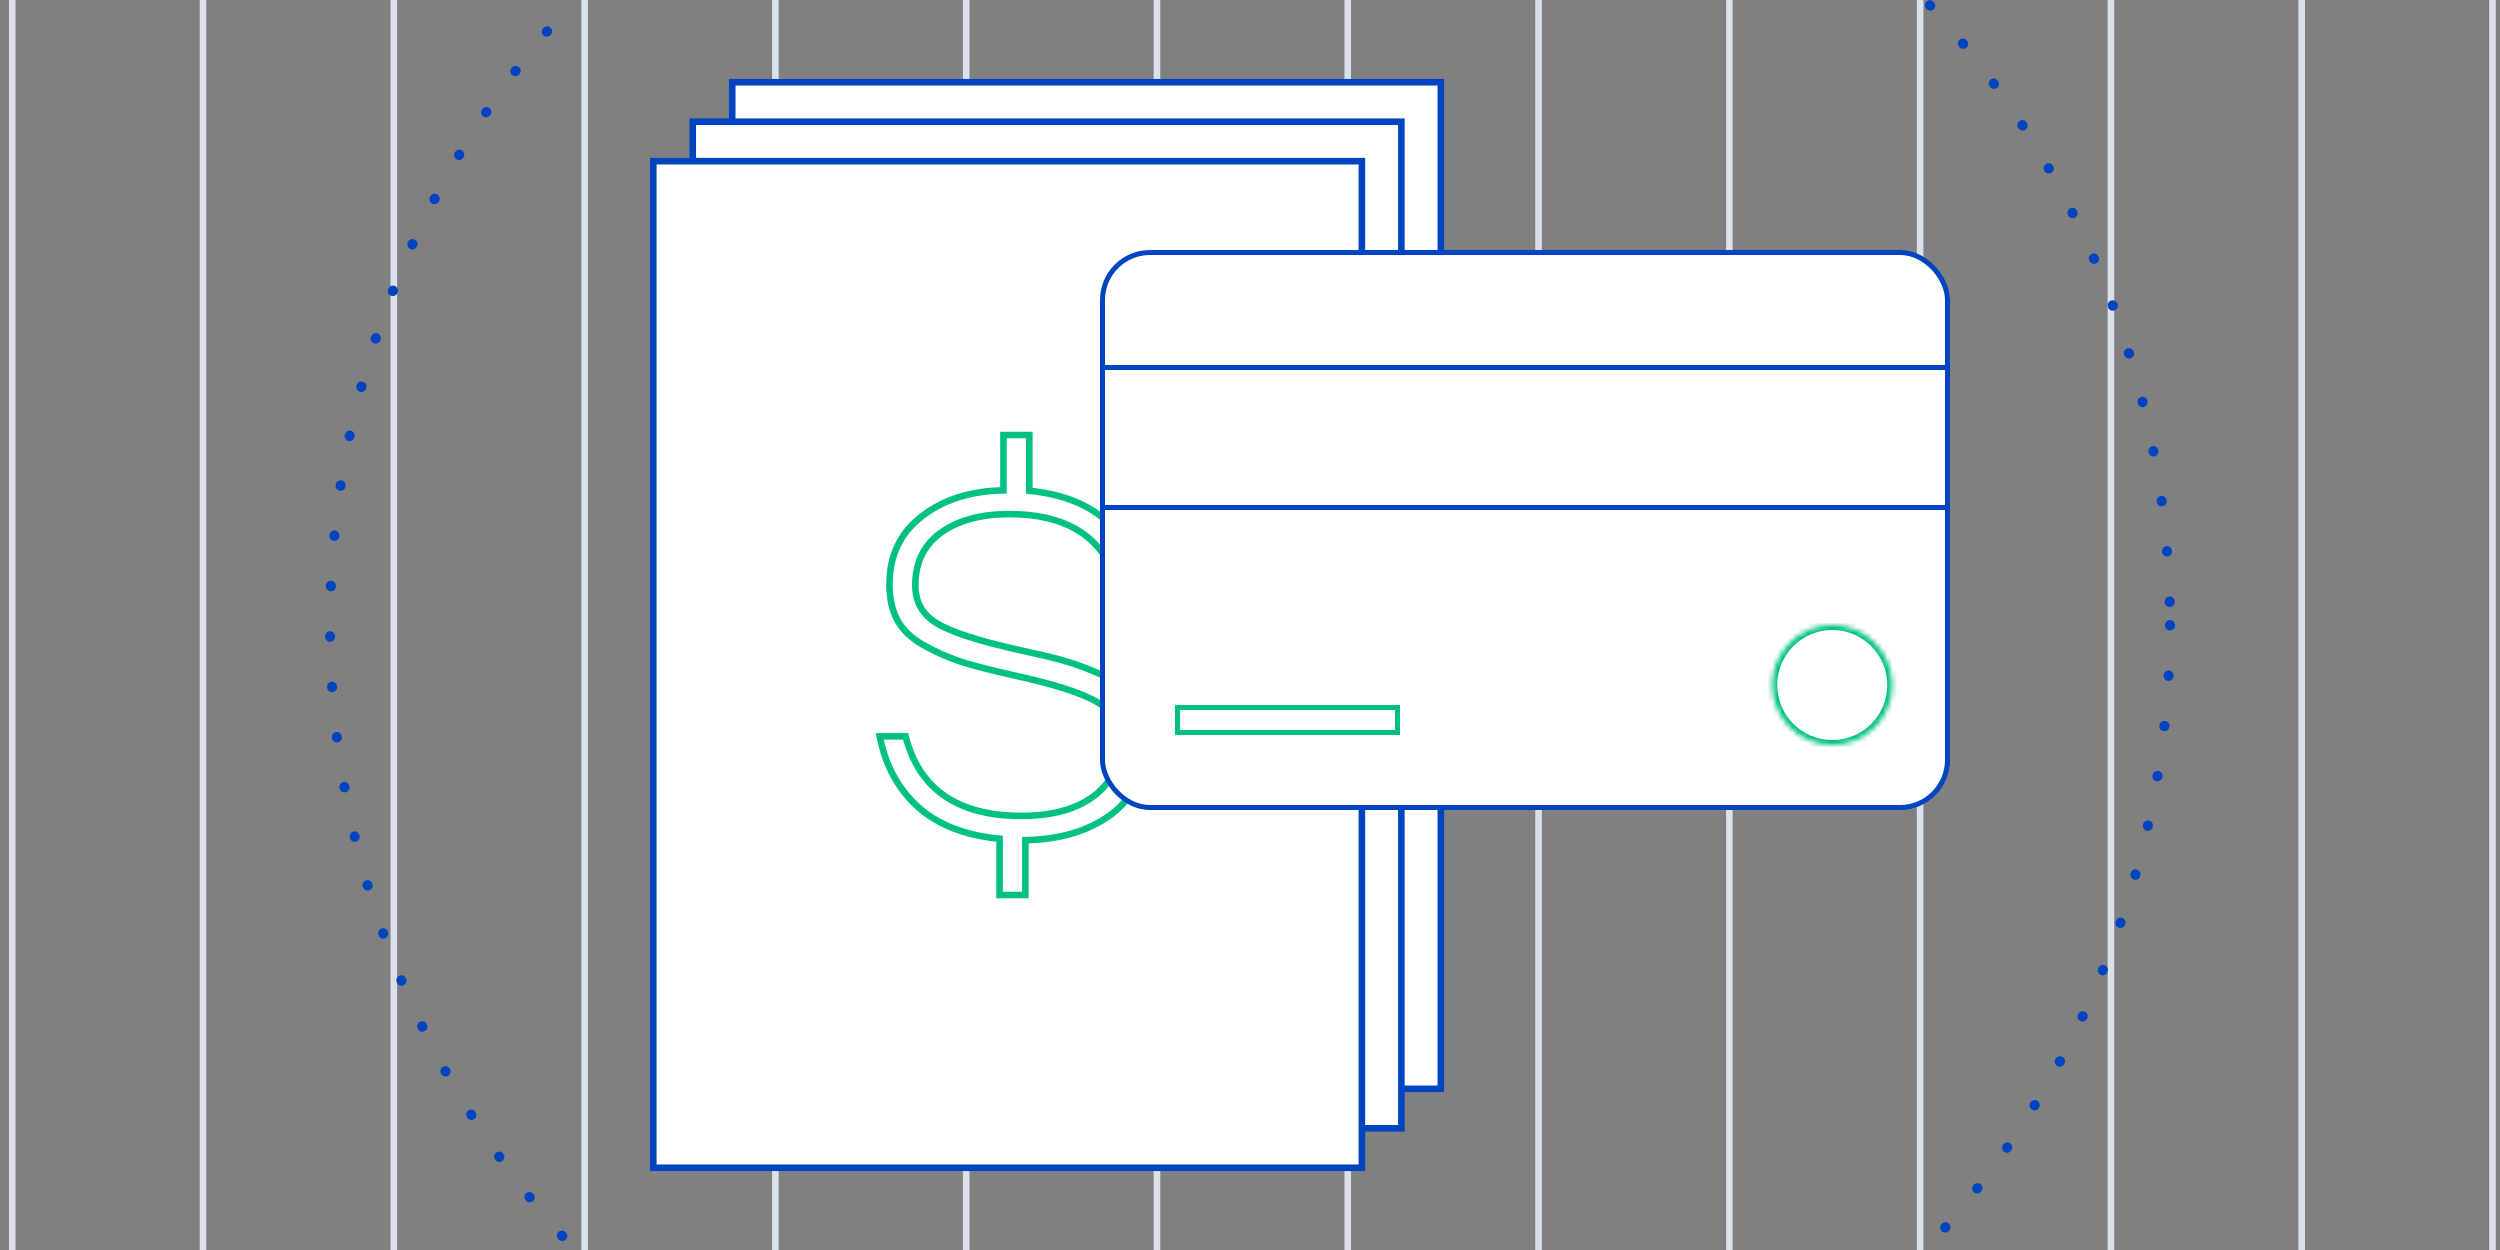 <svg width="500" height="250" viewBox="0 0 500 250" fill="none" xmlns="http://www.w3.org/2000/svg">
<rect x="0" y="0" width="500" height="250" fill="#808080" stroke="none"/>
<g clip-path="url(#clip0_50058_129181)">
<line x1="231.394" y1="-1" x2="231.394" y2="250.316" stroke="#DAE1EB" stroke-width="1.316"/>
<line x1="193.236" y1="-1" x2="193.236" y2="250.316" stroke="#DAE1EB" stroke-width="1.316"/>
<line x1="498.5" y1="-1" x2="498.5" y2="250.316" stroke="#DAE1EB" stroke-width="1.316"/>
<line x1="155.078" y1="-1" x2="155.078" y2="250.316" stroke="#DAE1EB" stroke-width="1.316"/>
<line x1="460.341" y1="-1" x2="460.341" y2="250.316" stroke="#DAE1EB" stroke-width="1.316"/>
<line x1="116.92" y1="-1" x2="116.92" y2="250.316" stroke="#DAE1EB" stroke-width="1.316"/>
<line x1="422.183" y1="-1" x2="422.183" y2="250.316" stroke="#DAE1EB" stroke-width="1.316"/>
<line x1="78.763" y1="-1" x2="78.763" y2="250.316" stroke="#DAE1EB" stroke-width="1.316"/>
<line x1="384.025" y1="-1" x2="384.025" y2="250.316" stroke="#DAE1EB" stroke-width="1.316"/>
<line x1="40.605" y1="-1" x2="40.605" y2="250.316" stroke="#DAE1EB" stroke-width="1.316"/>
<line x1="345.867" y1="-1" x2="345.867" y2="250.316" stroke="#DAE1EB" stroke-width="1.316"/>
<line x1="2.447" y1="-1" x2="2.447" y2="250.316" stroke="#DAE1EB" stroke-width="1.316"/>
<line x1="307.711" y1="-1" x2="307.711" y2="250.316" stroke="#DAE1EB" stroke-width="1.316"/>
<line x1="269.552" y1="-1" x2="269.552" y2="250.316" stroke="#DAE1EB" stroke-width="1.316"/>
<circle cx="250" cy="125" r="184" stroke="#0044C1" stroke-width="2" stroke-linecap="round" stroke-dasharray="0.1 10"/>
<rect x="146.447" y="217.763" width="201.316" height="141.718" transform="rotate(-90 146.447 217.763)" fill="white" stroke="#0044C1" stroke-width="1.316"/>
<rect x="138.552" y="225.658" width="201.316" height="141.718" transform="rotate(-90 138.552 225.658)" fill="white" stroke="#0044C1" stroke-width="1.316"/>
<rect x="130.658" y="233.553" width="201.316" height="141.718" transform="rotate(-90 130.658 233.553)" fill="white" stroke="#0044C1" stroke-width="1.316"/>
<path d="M228.947 148.527C228.947 154.738 226.706 159.526 222.225 162.89C217.743 166.19 212.028 167.904 205.078 168.034V179H199.914V167.743C193.029 167.096 187.573 164.961 183.547 161.338C179.585 157.714 177.051 153.024 175.947 147.266H181.111C183.839 157.876 191.568 163.181 204.298 163.181C210.274 163.181 215.015 161.92 218.523 159.397C222.03 156.873 223.784 153.347 223.784 148.819C223.784 144.807 222.257 141.961 219.205 140.278C216.152 138.532 210.631 136.785 202.642 135.038C198.29 134.068 194.783 133.162 192.12 132.321C189.457 131.415 186.924 130.283 184.521 128.924C182.183 127.565 180.494 125.916 179.455 123.975C178.415 122.034 177.896 119.672 177.896 116.89C177.896 111.132 180.039 106.603 184.326 103.304C188.613 99.939 194.069 98.193 200.694 98.063V87H205.857V98.16C211.833 98.743 216.672 100.489 220.374 103.401C224.076 106.312 226.577 110.032 227.876 114.561H222.712C219.464 106.733 212.515 102.819 201.863 102.819C196.212 102.819 191.665 104.048 188.223 106.506C184.781 108.965 183.059 112.491 183.059 117.084C183.059 120.384 184.488 122.907 187.346 124.654C190.204 126.401 195.692 128.18 203.811 129.992C207.448 130.768 210.306 131.447 212.385 132.03C214.528 132.612 216.801 133.421 219.205 134.456C221.608 135.426 223.394 136.494 224.563 137.658C225.797 138.823 226.836 140.343 227.681 142.219C228.525 144.031 228.947 146.134 228.947 148.527Z" fill="white" stroke="#00C084" stroke-width="1.316"/>
<rect x="220.5" y="50.5" width="169" height="111" rx="9.5" fill="white" stroke="#0044C1"/>
<path d="M220.5 101.5L220.5 73.5L389.5 73.5L389.5 101.5L220.5 101.5Z" fill="white" stroke="#0044C1"/>
<rect x="235.5" y="146.5" width="5" height="44" transform="rotate(-90 235.5 146.5)" fill="white" stroke="#00C084"/>
<mask id="path-23-inside-1_50058_129181" fill="white">
<path d="M378.455 137C378.455 143.627 373.082 149 366.455 149C359.828 149 354.455 143.627 354.455 137C354.455 130.373 359.828 125 366.455 125C373.082 125 378.455 130.373 378.455 137Z"/>
</mask>
<path d="M378.455 137C378.455 143.627 373.082 149 366.455 149C359.828 149 354.455 143.627 354.455 137C354.455 130.373 359.828 125 366.455 125C373.082 125 378.455 130.373 378.455 137Z" fill="white"/>
<path d="M377.455 137C377.455 143.075 372.53 148 366.455 148V150C373.635 150 379.455 144.18 379.455 137H377.455ZM366.455 148C360.38 148 355.455 143.075 355.455 137H353.455C353.455 144.18 359.275 150 366.455 150V148ZM355.455 137C355.455 130.925 360.38 126 366.455 126V124C359.275 124 353.455 129.82 353.455 137H355.455ZM366.455 126C372.53 126 377.455 130.925 377.455 137H379.455C379.455 129.82 373.635 124 366.455 124V126Z" fill="#00C084" mask="url(#path-23-inside-1_50058_129181)"/>
</g>
<defs>
<clipPath id="clip0_50058_129181">
<rect width="500" height="250" fill="white"/>
</clipPath>
</defs>
</svg>
